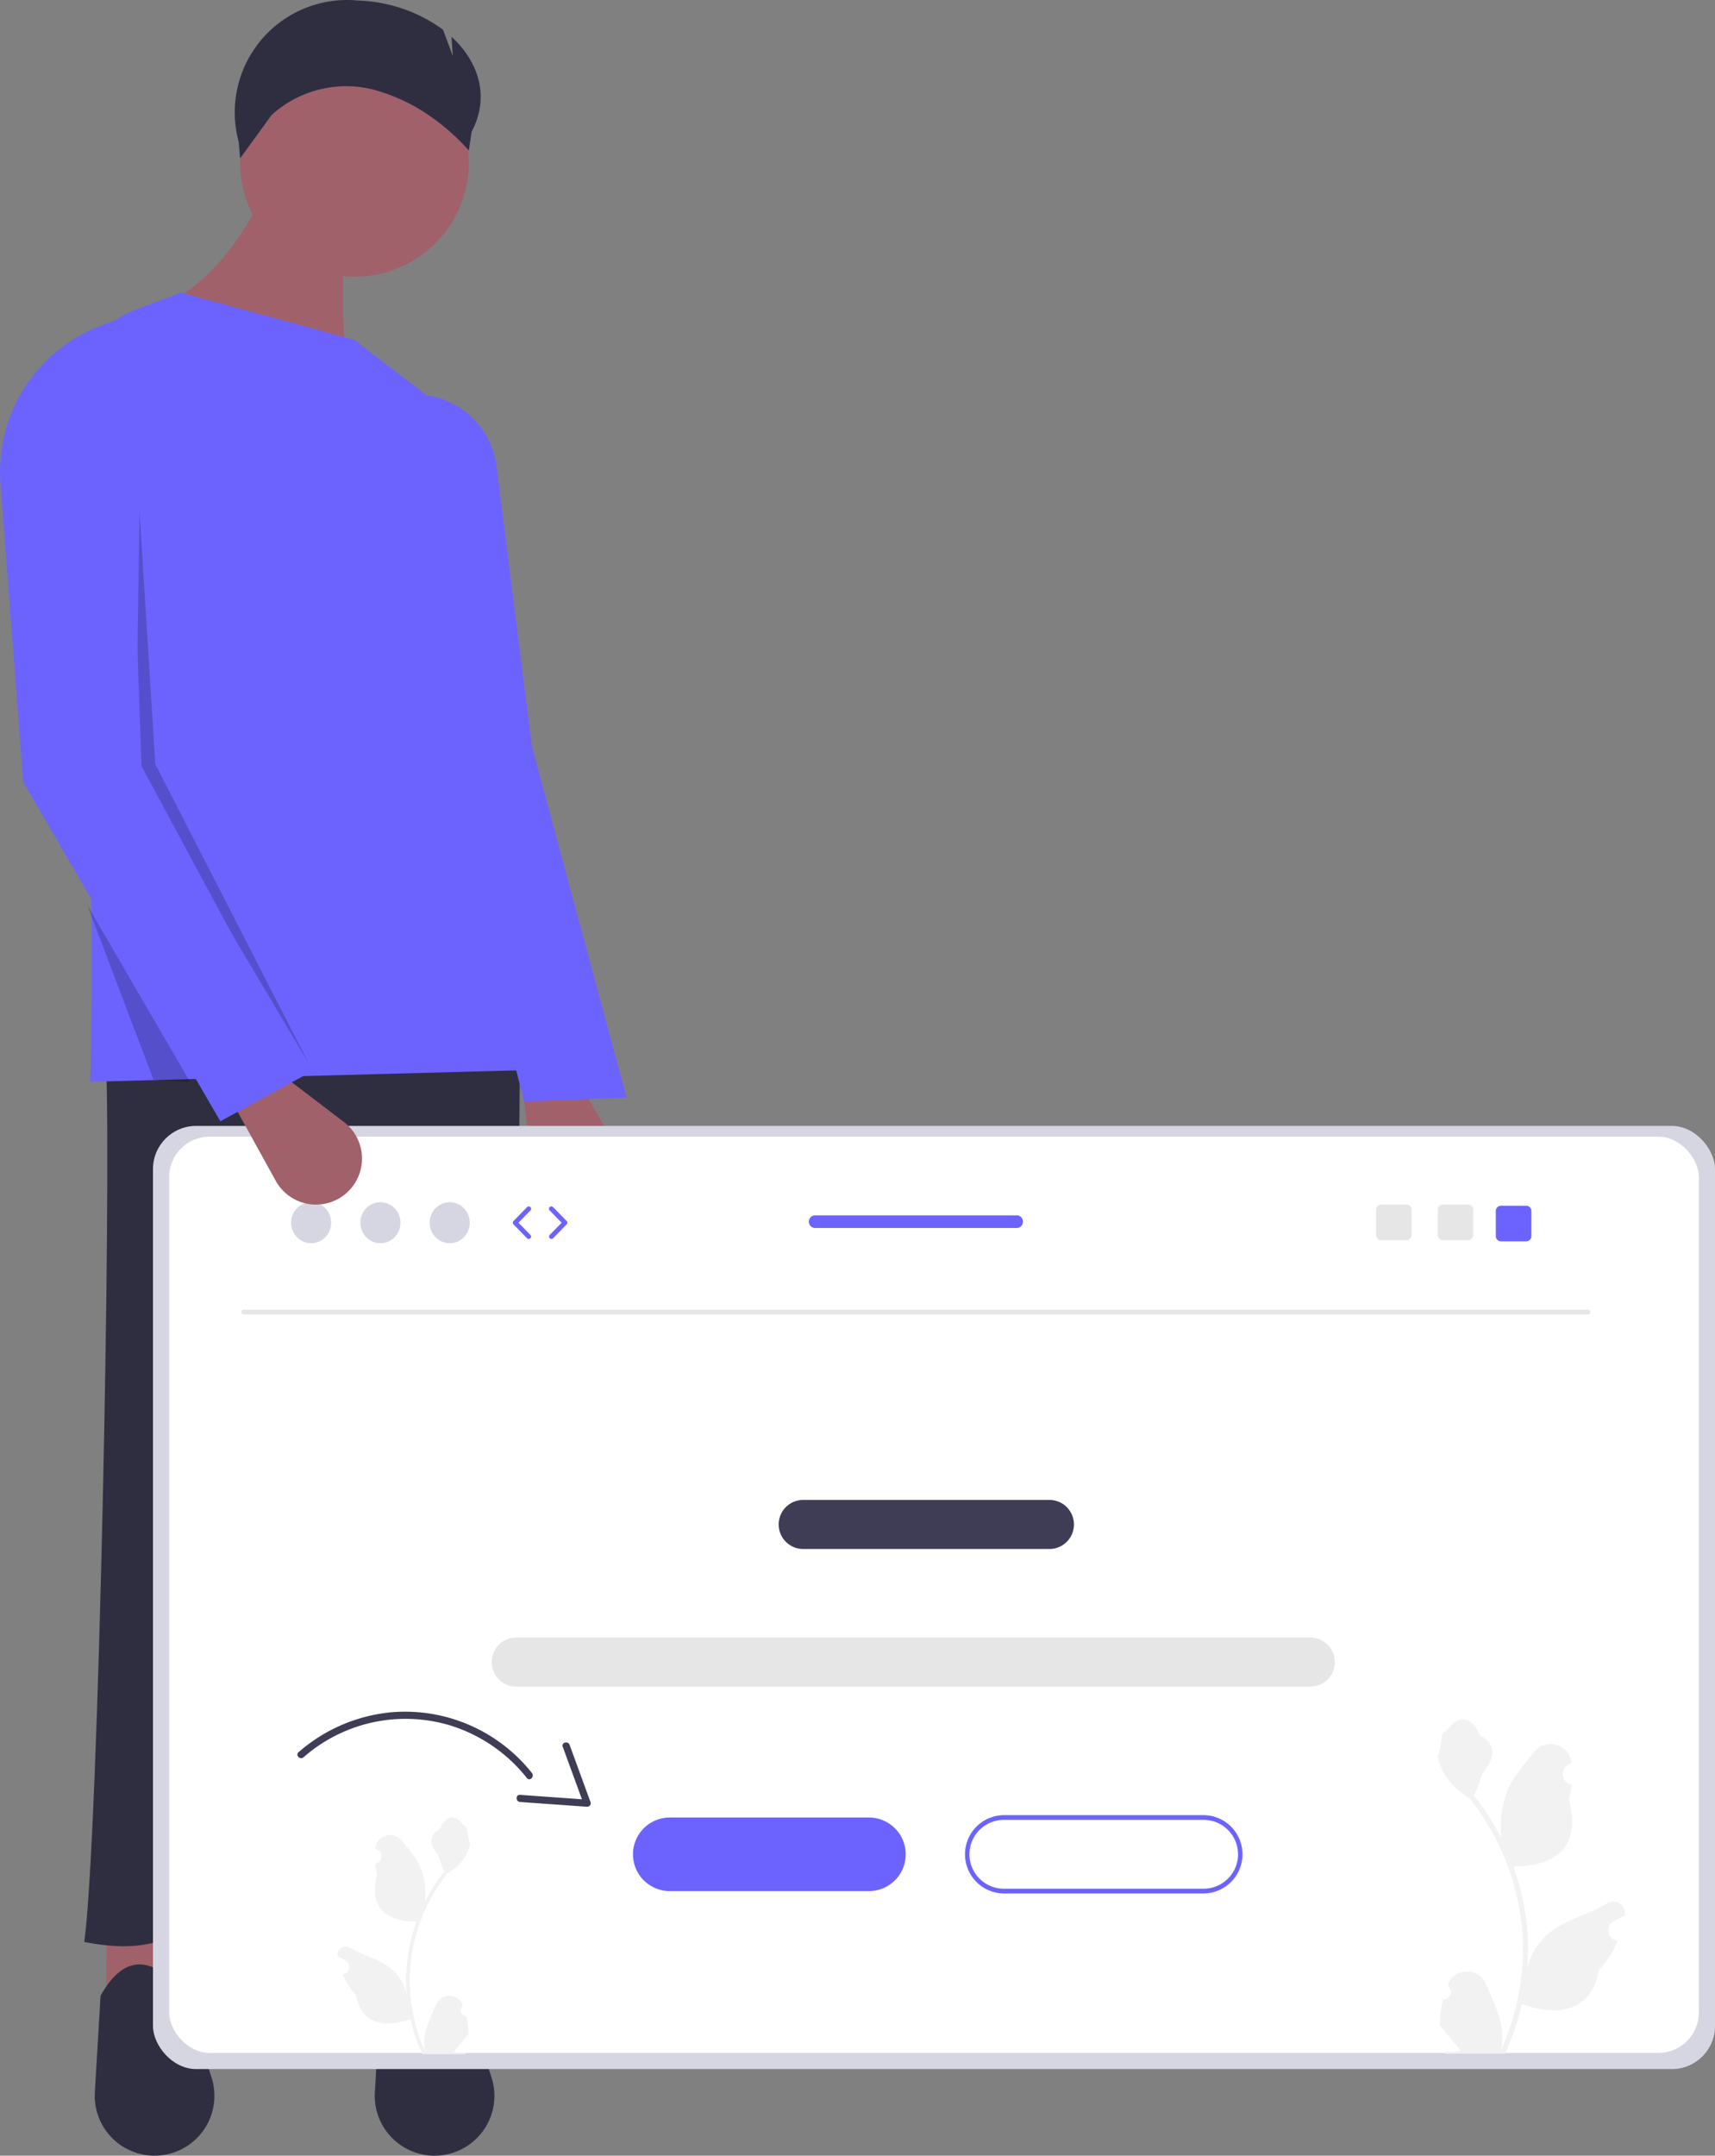 <svg xmlns="http://www.w3.org/2000/svg" width="636.807" height="799.969" viewBox="0 0 636.807 799.969" xmlns:xlink="http://www.w3.org/1999/xlink" role="img" artist="Katerina Limpitsouni" source="https://undraw.co/"><rect x="0" y="0" width="636.807" height="799.969" fill="#808080" stroke="none"/><g transform="translate(-793.193 -266.861)"><path d="M96.019,577.573l-21.966,1.464,2.929-229.909h54.182Z" transform="translate(758.499 429.01)" fill="#a0616a"/><path d="M168.019,577.573l-21.966,1.464,2.929-229.909,35.043.009Z" transform="translate(791.935 429.01)" fill="#a0616a"/><path d="M613.462,769.017c-22.993,10.486-44.605,9.952-65.177,1.114l-10.971-263.24L505.89,767.826c-22.977,5.685-27.914,11.5-51.332,7.026,5.393-39.089,10.131-282.891,8.072-326.537l153.761-7.322Z" transform="translate(369.922 212.672)" fill="#2f2e41"/><path d="M479.433,745.642h0a22.216,22.216,0,0,1-22.178-23.529l2.119-35.807c8.533-15.3,18.891-15.361,30.962-1.106l10.219,31.337a22.217,22.217,0,0,1-21.122,29.1Z" transform="translate(371.156 321.187)" fill="#2f2e41"/><path d="M550.433,745.642h0a22.216,22.216,0,0,1-22.178-23.529l2.119-35.807c8.533-15.3,18.891-15.361,30.962-1.106l10.219,31.337a22.217,22.217,0,0,1-21.122,29.1Z" transform="translate(404.128 321.187)" fill="#2f2e41"/><circle cx="42.467" cy="42.467" r="42.467" transform="translate(882.341 284.637)" fill="#a0616a"/><path d="M543.9,294.82,475.07,267c16.471-8.074,27.655-23.078,36.61-41h30.752C540.965,253.345,539.784,280.052,543.9,294.82Z" transform="translate(379.447 112.828)" fill="#a0616a"/><path d="M623.233,539.478l-164.012,4.393c2-78.754-1.507-159.789-9.729-242.78a42.653,42.653,0,0,1,27.483-44.126l15.927-5.973,64.433,17.573,30.409,23.314a31.129,31.129,0,0,1,12.073,26.869C595.213,385.981,605.493,460.822,623.233,539.478Z" transform="translate(367.473 124.438)" fill="#6c63ff"/><path d="M587.4,502.743h0a17.078,17.078,0,0,1-17.962-15.164l-3.625-32.644,19.375-5.4,16,27.591A17.078,17.078,0,0,1,587.4,502.743Z" transform="translate(421.589 216.639)" fill="#a0616a"/><path d="M615.754,537.655l-38.074,1.464L548.392,421.968,541.07,276.993h0a30.4,30.4,0,0,1,26.392,26.355l13.146,103.976Z" transform="translate(410.097 136.512)" fill="#6c63ff"/><path d="M83.017,129.628l-1.464,96.65,64.433,108.365L88.875,223.349Z" transform="translate(761.982 327.077)" opacity="0.2"/><path d="M69.277,229.313l38.19,65.627-13.534-.732Z" transform="translate(756.281 373.369)" opacity="0.2"/><path d="M573.2,190.489l.472,7.081-3.646-9.723a56.6,56.6,0,0,0-31.461-10.788h0a41.712,41.712,0,0,0-44.374,52.492l.507,6.084,11.715-16.108h0a41.185,41.185,0,0,1,39.648-8.893,69.879,69.879,0,0,1,14.67,6.392,80.61,80.61,0,0,1,18.9,15.68l1.018-6.92C587.49,212.919,583.419,199.858,573.2,190.489Z" transform="translate(387.643 90.008)" fill="#2f2e41"/><g transform="translate(850.021 684.417)"><g transform="translate(0 0)"><rect width="580" height="350" rx="16" transform="translate(-0.021 0.27)" fill="#d6d6e3"/><rect width="568" height="340" rx="15" transform="translate(5.979 4.27)" fill="#fff"/></g><g transform="translate(32.85 28.572)"><path d="M634.733,505.6a2.829,2.829,0,0,0,2.05-4.9l-.194-.771.077-.185a7.6,7.6,0,0,1,14.012.052c2.292,5.52,5.209,11.049,5.928,16.885a22.472,22.472,0,0,1-.394,7.729,90.094,90.094,0,0,0,8.2-37.42,86.965,86.965,0,0,0-.539-9.7q-.447-3.961-1.24-7.866a91.143,91.143,0,0,0-18.074-38.628,24.254,24.254,0,0,1-10.088-10.466,18.5,18.5,0,0,1-1.683-5.056c.491.064,1.852-7.415,1.481-7.874.684-1.039,1.909-1.555,2.657-2.568,3.717-5.04,8.839-4.16,11.513,2.689,5.712,2.883,5.767,7.663,2.262,12.261-2.23,2.925-2.536,6.883-4.492,10.015.2.258.411.507.612.765a91.734,91.734,0,0,1,9.574,15.168,38.135,38.135,0,0,1,2.276-17.712c2.179-5.257,6.263-9.684,9.86-14.228,4.32-5.459,13.179-3.076,13.94,3.843q.011.1.022.2-.8.452-1.569.96a3.837,3.837,0,0,0,1.547,6.982l.078.012a38.183,38.183,0,0,1-1.006,5.708c4.614,17.844-5.347,24.343-19.571,24.635-.314.161-.62.322-.934.475a93.63,93.63,0,0,1,5.04,23.718,88.8,88.8,0,0,1-.065,14.339l.024-.169a23.466,23.466,0,0,1,8.011-13.549c6.165-5.064,14.874-6.929,21.524-11a4.4,4.4,0,0,1,6.745,4.284q-.013.089-.027.178a25.773,25.773,0,0,0-2.89,1.393q-.8.452-1.569.96a3.837,3.837,0,0,0,1.547,6.982l.078.012.161.024a38.209,38.209,0,0,1-7.028,11.005c-2.885,15.577-15.277,17.055-28.532,12.519h-.008a93.608,93.608,0,0,1-6.288,18.356H635.3c-.081-.249-.153-.507-.225-.757a25.512,25.512,0,0,0,6.215-.37c-1.666-2.045-3.333-4.106-5-6.151a1.409,1.409,0,0,1-.1-.121c-.845-1.047-1.7-2.085-2.544-3.132h0a37.38,37.38,0,0,1,1.1-9.523Z" transform="translate(-188.619 -209.68)" fill="#f2f2f2"/><path d="M695.712,202.689H196.652a.881.881,0,1,1,0-1.761h499.06a.881.881,0,1,1,0,1.761Z" transform="translate(-195.771 -161.028)" fill="#e6e6e6"/><path d="M605.214,339.084H310.384a9.109,9.109,0,0,0,0,18.218h294.83a9.109,9.109,0,1,0,0-18.218Z" transform="translate(-208.369 -177.524)" fill="#e6e6e6"/><path d="M522.8,281.084H431.384a9.109,9.109,0,1,0,0,18.218H522.8a9.109,9.109,0,0,0,0-18.218Z" transform="translate(-222.817 -170.599)" fill="#3f3d56"/><ellipse cx="7.447" cy="7.613" rx="7.447" ry="7.613" transform="translate(18.403)" fill="#d6d6e3"/><ellipse cx="7.447" cy="7.613" rx="7.447" ry="7.613" transform="translate(44.128)" fill="#d6d6e3"/><ellipse cx="7.447" cy="7.613" rx="7.447" ry="7.613" transform="translate(69.854)" fill="#d6d6e3"/><path d="M316.064,169.463a.878.878,0,0,1-.629-.265l-5.025-5.137a.88.88,0,0,1,0-1.231l5.025-5.136a.881.881,0,1,1,1.259,1.231l-4.422,4.52,4.422,4.521a.881.881,0,0,1-.63,1.5Z" transform="translate(-209.43 -155.834)" fill="#6c63ff"/><path d="M326.334,169.463a.881.881,0,0,1-.629-1.5l4.422-4.521-4.422-4.52a.881.881,0,1,1,1.259-1.231l5.024,5.136a.88.88,0,0,1,0,1.231l-5.024,5.136A.878.878,0,0,1,326.334,169.463Z" transform="translate(-211.256 -155.834)" fill="#6c63ff"/><path d="M711.435,156.618h-9.343a1.928,1.928,0,0,0-1.928,1.928V167.9a1.928,1.928,0,0,0,1.928,1.929h9.343a1.936,1.936,0,0,0,1.937-1.928v-9.352a1.936,1.936,0,0,0-1.937-1.929Z" transform="translate(-255.999 -155.737)" fill="#e6e6e6"/><path d="M685.435,156.618h-9.343a1.928,1.928,0,0,0-1.928,1.928V167.9a1.928,1.928,0,0,0,1.929,1.929h9.343a1.936,1.936,0,0,0,1.937-1.928v-9.352a1.936,1.936,0,0,0-1.937-1.929Z" transform="translate(-252.894 -155.737)" fill="#e6e6e6"/><path d="M735.935,157.118h-9.343a1.928,1.928,0,0,0-1.928,1.929V168.4a1.928,1.928,0,0,0,1.929,1.928h9.343a1.935,1.935,0,0,0,1.937-1.928v-9.352a1.935,1.935,0,0,0-1.937-1.929Z" transform="translate(-258.924 -155.796)" fill="#6c63ff"/><path d="M512.1,161.158H437.413a2.351,2.351,0,1,0,0,4.7H512.1a2.351,2.351,0,1,0,0-4.7Z" transform="translate(-224.344 -156.279)" fill="#6c63ff"/><path d="M448.462,414.928h-73.97a13.649,13.649,0,1,0,0,27.3h73.97a13.649,13.649,0,0,0,0-27.3Z" transform="translate(-215.482 -186.58)" fill="#6c63ff"/><path d="M589.461,414.928h-73.97a13.649,13.649,0,0,0,0,27.3h73.97a13.649,13.649,0,0,0,0-27.3Z" transform="translate(-232.318 -186.58)" fill="#fff"/><path d="M589.342,442.987h-73.97a14.53,14.53,0,1,1,0-29.06h73.97a14.53,14.53,0,1,1,0,29.06Zm-73.97-27.3a12.769,12.769,0,1,0,0,25.537h73.97a12.769,12.769,0,1,0,0-25.537Z" transform="translate(-232.199 -186.461)" fill="#6c63ff"/><path d="M219.76,385.372A60.985,60.985,0,0,1,254.747,370.5a60.145,60.145,0,0,1,51.688,22.6c1.041,1.321-.816,3.2-1.868,1.868a58.28,58.28,0,0,0-29.145-19.735,57.515,57.515,0,0,0-53.794,12c-1.272,1.119-3.147-.742-1.868-1.868Z" transform="translate(-198.585 -181.255)" fill="#3f3d56"/><path d="M331.448,384.186l7.787,21.3a1.328,1.328,0,0,1-1.274,1.672l-24.912-1.775c-1.686-.12-1.7-2.763,0-2.642l24.912,1.776-1.274,1.672-7.787-21.3C328.315,383.29,330.867,382.6,331.448,384.186Z" transform="translate(-209.623 -182.802)" fill="#3f3d56"/><path d="M680.656,475.235a2,2,0,0,1-1.452-3.471l.137-.546-.055-.131a5.378,5.378,0,0,0-9.92.037c-1.623,3.908-3.688,7.822-4.2,11.954a15.9,15.9,0,0,0,.279,5.472,63.786,63.786,0,0,1-5.8-26.492,61.57,61.57,0,0,1,.382-6.868q.316-2.8.878-5.569a64.526,64.526,0,0,1,12.8-27.347,17.171,17.171,0,0,0,7.142-7.41,13.094,13.094,0,0,0,1.191-3.579c-.348.046-1.311-5.25-1.049-5.574-.484-.735-1.352-1.1-1.881-1.818-2.632-3.568-6.258-2.945-8.151,1.9-4.044,2.041-4.083,5.426-1.6,8.681,1.579,2.071,1.8,4.873,3.181,7.091-.143.182-.291.359-.433.542a64.947,64.947,0,0,0-6.778,10.738,27,27,0,0,0-1.612-12.54c-1.543-3.722-4.434-6.856-6.981-10.073a5.541,5.541,0,0,0-9.87,2.721c-.005.047-.01.095-.015.142q.567.32,1.111.679a2.716,2.716,0,0,1-1.1,4.943l-.055.008a27.026,27.026,0,0,0,.713,4.041C644.252,435.4,651.3,440,661.375,440.21c.222.114.439.228.661.336a66.285,66.285,0,0,0-3.568,16.792,62.858,62.858,0,0,0,.046,10.151l-.017-.12a16.612,16.612,0,0,0-5.671-9.593c-4.364-3.585-10.53-4.905-15.239-7.787a3.118,3.118,0,0,0-4.775,3.033l.019.126a18.224,18.224,0,0,1,2.046.986q.567.32,1.111.679a2.716,2.716,0,0,1-1.1,4.943l-.055.009-.114.017a27.05,27.05,0,0,0,4.976,7.791c2.043,11.028,10.816,12.075,20.2,8.863h.006a66.267,66.267,0,0,0,4.452,13h15.9c.057-.177.108-.359.16-.536a18.069,18.069,0,0,1-4.4-.262c1.18-1.448,2.36-2.907,3.54-4.355a1.018,1.018,0,0,0,.074-.086c.6-.741,1.2-1.476,1.8-2.217h0a26.467,26.467,0,0,0-.776-6.742Z" transform="translate(-597.179 -173.268)" fill="#f2f2f2"/></g></g><path d="M530.56,496.253h0a17.078,17.078,0,0,1-22.409-7.1L492.264,460.4l15.815-12.426,25.369,19.329a17.078,17.078,0,0,1-2.889,28.946Z" transform="translate(387.432 215.915)" fill="#a0616a"/><path d="M547.235,538.156l-32.217,17.573L441.8,429.791l-8.438-110.746a57.842,57.842,0,0,1,37.017-58.422l9.495-3.63,5.858,166.94Z" transform="translate(360 127.224)" fill="#6c63ff"/></g></svg>